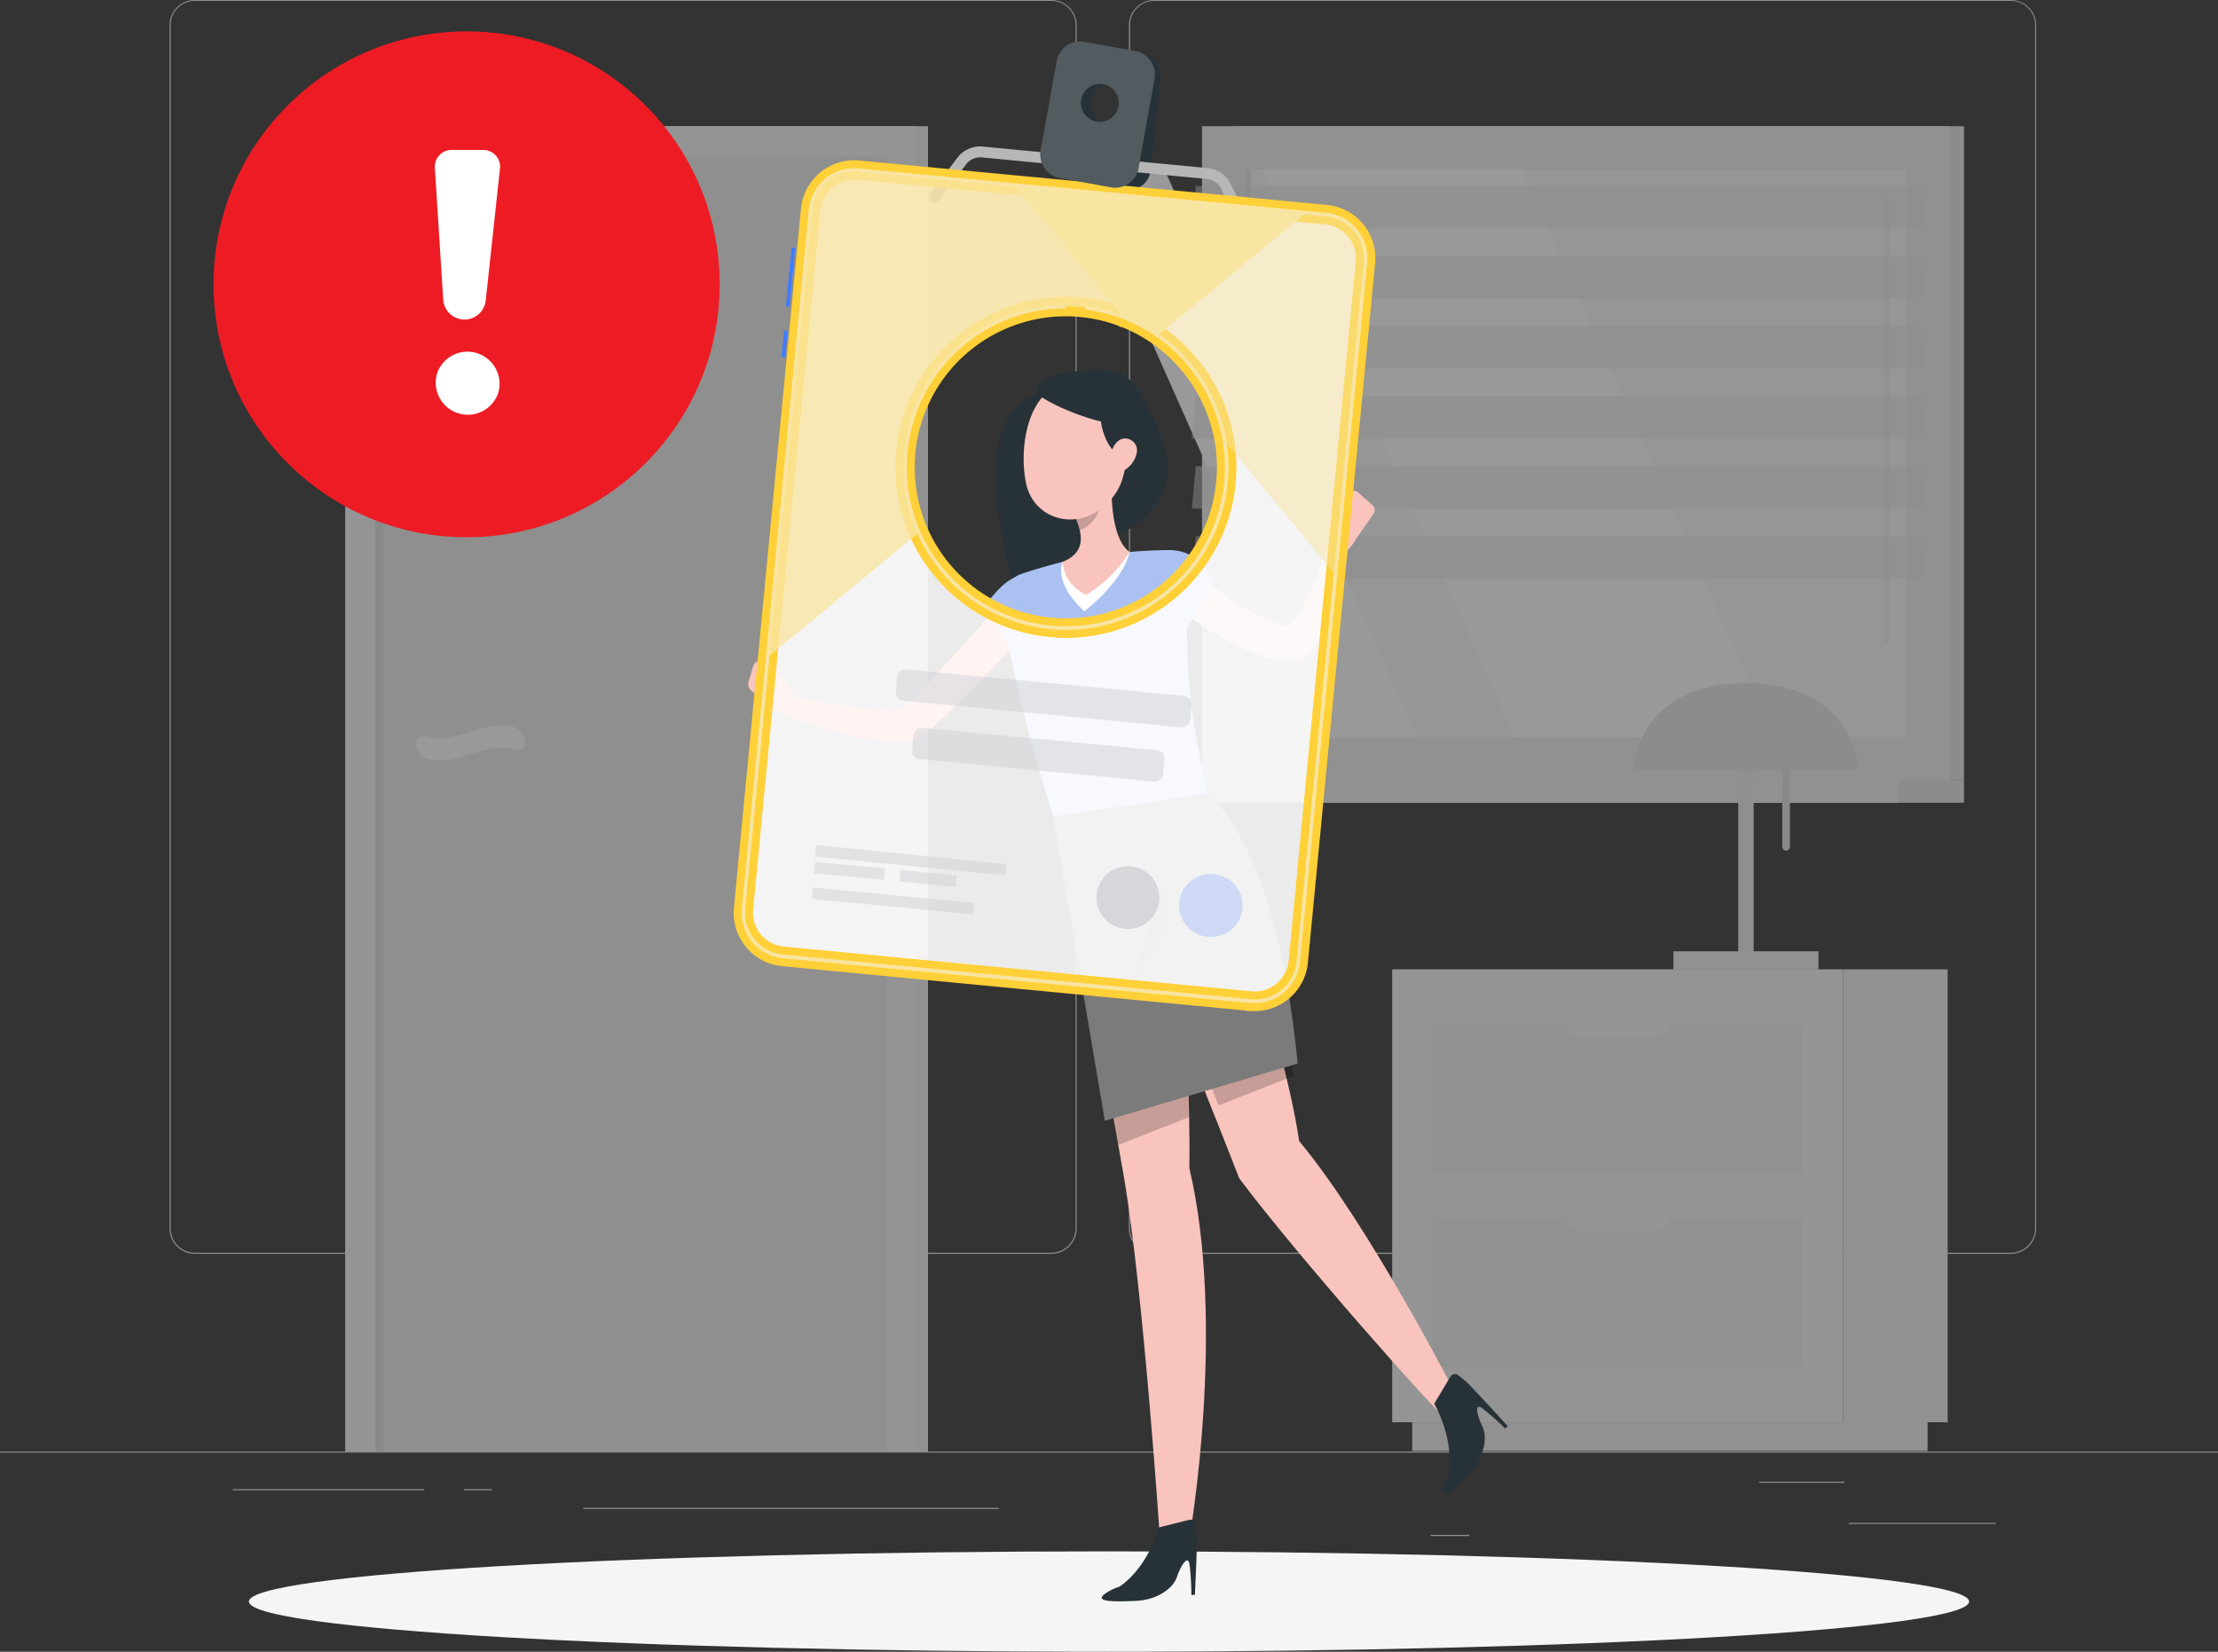 <svg width="376" height="280" fill="none" xmlns="http://www.w3.org/2000/svg"><rect width="100%" height="100%" fill="#333333" stroke="none"/><g opacity=".5"><path d="M376 246.061H0v.188h376v-.188zm-37.675 12.091h-24.906v.188h24.906v-.188zm-89.247 2.045h-6.535v.188h6.535v-.188zm63.588-9.018h-14.431v.188h14.431v-.188zM71.93 252.441H39.45v.188h32.48v-.188zm11.46 0h-4.761v.188h4.76v-.188zm85.923 3.171H98.865v.188h70.448v-.188zm8.911-43.071H33.028a4.295 4.295 0 01-4.294-4.292V4.254A4.29 4.29 0 0133.028 0h145.196a4.294 4.294 0 014.294 4.291V208.25a4.292 4.292 0 01-4.294 4.292zM33.028.151a4.107 4.107 0 00-4.106 4.103v203.995a4.103 4.103 0 004.106 4.104h145.196a4.105 4.105 0 004.106-4.104V4.254A4.103 4.103 0 00178.224.15H33.028zm307.861 212.39H195.678a4.29 4.29 0 01-4.294-4.292V4.254A4.294 4.294 0 01195.678 0h145.211a4.294 4.294 0 014.279 4.254v203.995a4.293 4.293 0 01-4.279 4.292zM195.678.151a4.102 4.102 0 00-4.106 4.104v203.994a4.102 4.102 0 004.106 4.104h145.211a4.105 4.105 0 004.106-4.104V4.254A4.103 4.103 0 00340.889.15H195.678z" fill="#EBEBEB"/><path d="M208.996 132.327H332.94V21.397H208.996v110.93z" fill="#E6E6E6"/><path d="M203.769 132.327h126.727V21.397H203.769v110.93z" fill="#F0F0F0"/><path d="M208.996 136.085H332.94v-3.758H208.996v3.758z" fill="#E6E6E6"/><path d="M195.077 136.085h126.727v-3.758H195.077v3.758z" fill="#F0F0F0"/><path d="M323.194 125.022v-96.32H211.079v96.32h112.115z" fill="#FAFAFA"/><path d="M300.665 125.029l-42.887-96.327h-43.886l42.886 96.327h43.887z" fill="#fff"/><path d="M319.811 108.93a.518.518 0 00.518-.518V33.459a.522.522 0 10-1.045 0v74.953a.525.525 0 00.155.369.528.528 0 00.372.149z" fill="#F0F0F0"/><path d="M240.279 125.029l-42.887-96.327h-15.183l42.887 96.327h15.183z" fill="#fff"/><path d="M212.004 125.022v-96.32h-.925v96.32h.925z" fill="#E6E6E6"/><path opacity=".5" d="M202.04 38.735h123.952l.669-7.192H202.717l-.677 7.192zm0 11.875h123.952l.669-7.192H202.717l-.677 7.192zm0 11.874h123.952l.669-7.192H202.717l-.677 7.192zm0 11.876h123.952l.669-7.193H202.717l-.677 7.192zm0 11.874h123.952l.669-7.192H202.717l-.677 7.192zm0 11.875h123.952l.669-7.185H202.717l-.677 7.185z" fill="#E6E6E6"/><path d="M58.55 246.053h98.768V21.397H58.551v224.656z" fill="#F0F0F0"/><path d="M58.55 246.053h96.821V21.397h-96.82v224.656z" fill="#F5F5F5"/><path d="M150.272 246.06V26.5H63.649v219.56h86.623z" fill="#EBEBEB"/><path d="M87.164 127.014c-4.91-1.353-9.821 3.006-14.732 1.653a3.074 3.074 0 01-1.887-2.72c0-1.038.85-1.338 1.887-1.06 4.911 1.353 9.822-3.006 14.732-1.654a3.083 3.083 0 011.888 2.721c.007 1.06-.85 1.353-1.888 1.06z" fill="#fff"/><path d="M64.98 246.06V26.5h-1.323v219.56h1.324z" fill="#E0E0E0"/><path d="M312.449 241.101h17.717v-76.78h-17.717v76.78zm-73.042 4.869h87.36v-4.863h-87.36v4.863z" fill="#F0F0F0"/><path d="M312.456 164.321h-76.448v76.78h76.448v-76.78z" fill="#F5F5F5"/><path d="M305.485 173.775h-62.513v25.178h62.513v-25.178zm0 32.694h-62.513v25.177h62.513v-25.177z" fill="#F0F0F0"/><path d="M267.216 175.895h14.032c.955 0 1.73-.773 1.73-1.725 0-.953-.775-1.725-1.73-1.725h-14.032c-.956 0-1.73.772-1.73 1.725 0 .952.774 1.725 1.73 1.725zm-.008 32.7h14.04a1.73 1.73 0 001.73-1.728 1.73 1.73 0 00-1.73-1.691h-14.04a1.73 1.73 0 00-1.729 1.728 1.725 1.725 0 001.729 1.691z" fill="#F5F5F5"/><path d="M295.979 162.81a1.316 1.316 0 01-1.308-1.308v-39.893a1.314 1.314 0 011.308-1.307 1.314 1.314 0 011.309 1.307v39.893a1.317 1.317 0 01-1.309 1.308z" fill="#EBEBEB"/><path d="M308.267 161.262h-24.582v3.096h24.582v-3.096z" fill="#F0F0F0"/><path d="M302.785 144.187a.656.656 0 01-.654-.654v-19.947a.655.655 0 011.308 0v19.962a.656.656 0 01-.654.639z" fill="#E0E0E0"/><path d="M276.863 130.485s.489-14.663 19.109-14.663c18.619 0 19.115 14.663 19.115 14.663h-38.224z" fill="#E6E6E6"/></g><path d="M188 280c80.526 0 145.805-3.809 145.805-8.508 0-4.699-65.279-8.508-145.805-8.508-80.526 0-145.805 3.809-145.805 8.508 0 4.699 65.279 8.508 145.805 8.508z" fill="#F5F5F5"/><path d="M175.712 66.933c.038-1.585 1.504-3.675 7.415-4.05 5.911-.376 8.107-.106 10.528 4.509 2.632 4.968 5.64 10.522 3.677 15.617-1.962 5.096-8.144 8.08-12.573 10.77-4.429 2.69-11.047 11.732-11.047 11.732s-12.28-34.113 2-38.578z" fill="#263238"/><path d="M178.412 135.002s8.956 45.958 12.137 64.635c3.301 19.427 6.091 61.229 6.091 61.229h4.978s6.34-36.03 0-62.868c.429-21.389-3.76-65.874-3.76-65.874l-19.446 2.878z" fill="#F9C4BD"/><path d="M183.598 134.033s19.65 48.055 26.486 65.724c9.588 12.851 33.712 40.11 35.035 40.659l1.745-3.931s-14.739-28.807-26.621-43.041c-3.158-21.157-18.198-62.139-18.198-62.139l-18.447 2.728z" fill="#F9C4BD"/><path d="M175.689 105.113c-1.413 1.653-2.865 3.239-4.316 4.84-1.451 1.601-2.948 3.156-4.444 4.72a176.43 176.43 0 01-4.573 4.629 212.245 212.245 0 01-4.782 4.51l.248-.263a5.428 5.428 0 01-1.218 1.044 6.458 6.458 0 01-1.173.564 8.542 8.542 0 01-2.031.466c-1.14.11-2.289.11-3.429 0a41.118 41.118 0 01-6.106-1.045 94.233 94.233 0 01-5.761-1.653 64.649 64.649 0 01-5.587-2.067 1.577 1.577 0 01.933-3.006c1.857.391 3.76.751 5.64 1.12 1.88.368 3.76.669 5.632.902 1.812.256 3.638.399 5.467.428.804.015 1.607-.048 2.399-.188a3.68 3.68 0 00.797-.233.417.417 0 00.135-.083s-.052 0-.12.091l.248-.263c1.504-1.466 2.933-3.007 4.377-4.547l4.316-4.698 8.581-9.484a3.18 3.18 0 014.775 4.193l-.008.023z" fill="#FF8B7B"/><path d="M134.706 118.273l-3.106-5.434-2.181 5.907s2.632 3.006 5.151 2.405l.136-2.878z" fill="#FF8B7B"/><path d="M127.659 112.996l-.752 2.533a1.502 1.502 0 00.489 1.586l2.023 1.631 2.143-5.945-1.902-.752a1.506 1.506 0 00-2.001.947z" fill="#F9C4BD"/><path d="M175.75 97.53c-4.422-.752-6.385 2.33-8.49 4.651.504 4.104 7.745 12.521 7.745 12.521s8.784-15.865.745-17.173z" fill="#ABC1F1"/><path d="M169.869 102.565c.564 4.471 2.7 17.015 8.678 35.804l26.109-3.841c-1.804-9.462-4.294-18.39-3.143-37.217a3.8 3.8 0 00-3.813-4.036c-1.767 0-3.948.076-6.219.301a80.355 80.355 0 00-11.34 1.676c-2.406.586-4.955 1.368-6.896 2a4.958 4.958 0 00-3.376 5.313z" fill="#ABC1F1"/><path d="M180.141 95.237l11.34-1.675s-.519 4.351-7.663 10.07c-5.429-5.035-3.677-8.395-3.677-8.395z" fill="#fff"/><path d="M188.473 80.965c-.173 3.758.098 10.522 3.008 12.596a22.072 22.072 0 01-7.317 7.268 6.564 6.564 0 01-4.023-5.592c3.926-1.57 3.377-4.577 2.256-7.305l6.076-6.967z" fill="#F9C4BD"/><path opacity=".2" d="M185.992 83.814l-3.602 4.118c.272.634.489 1.29.646 1.962 1.504-.451 3.407-2.473 3.332-4.127a5.514 5.514 0 00-.376-1.953z" fill="#000"/><path d="M191.331 73.714c-.556 6.14-.654 8.748-3.85 11.822-4.813 4.614-12.235 2.593-13.536-3.585-1.166-5.562-.068-14.67 6.016-16.948a8.419 8.419 0 0110.724 4.524 8.404 8.404 0 01.646 4.187z" fill="#F9C4BD"/><path d="M186.616 68.933c-.541 3.675 1.632 8.17 3.512 8.222 1.88.052 3.301-7.05 3.301-7.05l-6.813-1.172z" fill="#263238"/><path d="M176.171 67.054c4.008 2.84 15.92 7.095 16.168 3.427.248-3.668-4.723-6.636-8.4-6.636-3.677 0-6.64 1.458-7.768 3.209z" fill="#263238"/><path opacity=".2" d="M189.579 194.089l11.957-4.697c-.06-2.864-.158-5.9-.301-9.019l-13.318 4.848a382.406 382.406 0 011.662 8.868zm27.749-19.615l-13.912 5.065c1.097 2.721 2.158 5.366 3.15 7.861l12.784-5.042c-.616-2.548-1.27-5.194-2.022-7.884z" fill="#000"/><path d="M192.655 76.967a4.51 4.51 0 01-2.061 2.758c-1.361.797-2.444-.323-2.399-1.819.038-1.345.797-3.382 2.331-3.57a2.024 2.024 0 012.129 2.63z" fill="#F9C4BD"/><path d="M178.555 138.376l8.738 51.61 32.689-9.695c-2.654-27.274-9.46-40.78-15.325-45.763l-26.102 3.848z" fill="#7B7B7B"/><path opacity=".2" d="M191.797 167.371l6.535-10.739-1.12-7.546-5.415 18.285z" fill="#000"/><path d="M201.182 95.853c.557.496 1.241 1.067 1.873 1.601.632.534 1.316 1.06 1.985 1.57 1.346 1.015 2.707 2.022 4.114 2.924a32.871 32.871 0 008.685 4.171c.181.061.369.091.549.136l.271.067c.083 0 0 0 0 0h-.105c-.309 0-.414.136-.331.098a3.886 3.886 0 001.09-1.097 25.928 25.928 0 002.361-4.171c.752-1.504 1.414-3.12 2.038-4.743a346.196 346.196 0 001.85-4.892v-.038a1.58 1.58 0 013.053.752 63.06 63.06 0 01-2.466 10.732 27.069 27.069 0 01-2.369 5.359 9.167 9.167 0 01-2.489 2.81 5.007 5.007 0 01-2.828.925 3.524 3.524 0 01-.436 0l-.361-.045-.383-.06c-.248-.046-.512-.083-.752-.136a28.11 28.11 0 01-5.648-1.834 41.48 41.48 0 01-5.061-2.66 55.298 55.298 0 01-4.655-3.157 66.82 66.82 0 01-2.188-1.743 32.467 32.467 0 01-2.151-1.902 3.178 3.178 0 01-.833-3.428 3.19 3.19 0 012.851-2.081 3.179 3.179 0 012.284.835l.052.007z" fill="#F9C4BD"/><path d="M197.415 93.26c4.474-.263 6.226 2.082 8.084 4.608-.918 4.028-5.806 10.92-5.806 10.92s-10.408-15.046-2.278-15.528z" fill="#ABC1F1"/><path d="M225.329 91.877l1.128-6.613 4.076 4.825s-1.429 3.758-3.993 4.05l-1.211-2.262z" fill="#F9C4BD"/><path d="M230.187 83.46l2.452 2.15a1.163 1.163 0 01.18 1.548l-2.707 3.84-3.647-5.742 2.256-1.826a1.164 1.164 0 011.466.03z" fill="#F9C4BD"/><path d="M187.187 270.267a8.691 8.691 0 012.512-1.27s4.452-2.51 6.768-10.071l5.144-1.285a.933.933 0 011.15.752c.045.406.076.872.128 1.247.055.819.055 1.64 0 2.458-.045 2.555-.331 8.267-.331 8.267h-.594a43.581 43.581 0 00-.316-5.208c-.3-1.684-1.504.308-2.15 2.209-.647 1.902-3.347 3.931-7.235 4.029-4.549.18-6.399-.023-5.076-1.128zm57.424-17.744a8.664 8.664 0 01.879-2.675s1.369-4.923-2.353-11.905l2.722-4.554a.932.932 0 011.369-.256c.323.256.669.564.977.789.617.54 1.197 1.12 1.737 1.736 1.775 1.834 5.648 6.088 5.648 6.088l-.421.421a43.872 43.872 0 00-3.918-3.457c-1.399-.977-.827 1.27.045 3.089.872 1.818.429 5.14-2.256 7.966-3.136 3.322-4.58 4.487-4.429 2.758z" fill="#263238"/><path opacity=".9" d="M224.788 36.404l-79.291-7.598a7.426 7.426 0 00-5.406 1.664 7.414 7.414 0 00-2.663 4.987l-11.363 118.611a7.416 7.416 0 006.655 8.064l79.284 7.591a7.427 7.427 0 005.406-1.664 7.416 7.416 0 002.663-4.987l11.37-118.566a7.42 7.42 0 00-6.655-8.102zm-16.973 45.417a27.215 27.215 0 01-6.609 15.293 27.254 27.254 0 01-43.624-3.513 27.216 27.216 0 012.03-31.655 27.26 27.26 0 0130.644-8.256 26.762 26.762 0 016.016 3.164 27.209 27.209 0 0111.551 24.96l-.008.007z" fill="#fff"/><path d="M184.714 7.372l8.55 1.646a4.376 4.376 0 013.459 4.705l-1.662 15.12a3.157 3.157 0 01-.113.587 3.613 3.613 0 01-4.218 2.653l-8.588-1.623a4.376 4.376 0 01-3.444-4.156 3.179 3.179 0 010-.602l1.661-15.121a3.63 3.63 0 012.84-3.201 3.636 3.636 0 011.515-.008zm3.594 7.222a2.88 2.88 0 00-3.444 2.563 3.471 3.471 0 002.752 3.758 2.881 2.881 0 003.444-2.57 3.468 3.468 0 00-2.759-3.758l.007.007z" fill="#263238"/><path d="M211.177 39.404a.924.924 0 01-.835-.519l-3.317-6.854a3.004 3.004 0 00-2.428-1.69l-38.134-3.654a3.01 3.01 0 00-2.7 1.195l-4.557 6.096a.939.939 0 01-.975.353.938.938 0 01-.7-.765.928.928 0 01.171-.693l4.557-6.095a4.882 4.882 0 014.362-1.932l38.133 3.653a4.895 4.895 0 013.911 2.72l3.316 6.855a.93.93 0 01-.052.891.93.93 0 01-.783.431l.031.008z" fill="#B7B7B7"/><path d="M133.104 60.53l-.617-.061.421-4.412.617.06-.421 4.412zm.752-8.539l-.617-.06.955-9.995.617.06-.955 9.995z" fill="#407BFF"/><path d="M212.048 170.703v.025l.673-.003a8.396 8.396 0 008.327-7.571v-.002l11.401-118.611v-.002a8.393 8.393 0 00-1.884-6.119 8.402 8.402 0 00-5.651-3.013h-.003l-79.321-7.53h-.001a8.402 8.402 0 00-9.136 7.53l-.001.002-11.37 118.566v.002a8.394 8.394 0 007.535 9.132h.002l79.283 7.591.032.003h.114zm4.77-3.432a6.446 6.446 0 01-4.69 1.448l-.003-.001-79.346-7.59h-.001a6.435 6.435 0 01-5.775-6.996v-.001l11.4-118.57s0 0 0 0a6.439 6.439 0 016.997-5.779h.003l79.312 7.598h.001a6.436 6.436 0 015.782 6.995l-.001.002-11.37 118.562v.001a6.435 6.435 0 01-2.309 4.331zm-38.83-59.95c.692.065 1.382.106 2.07.123v.024l.672-.002a28.268 28.268 0 0021.536-10.029 28.229 28.229 0 006.27-22.904v-.002a28.395 28.395 0 00-11.706-18.473 27.762 27.762 0 00-6.242-3.28 28.26 28.26 0 00-32.334 9.307 28.223 28.223 0 00-5.246 22.702 28.235 28.235 0 0024.979 22.534h.001zm5.326-55.582h-.003l-.005.046a27.585 27.585 0 00-2.646-.123l2.654.077zm-2.653 1.21l.576-.001a24.71 24.71 0 011.941.125h.006a26.15 26.15 0 016.709 1.546l.002.001a25.747 25.747 0 015.804 3.047h.001a26.433 26.433 0 0110.905 17.18c.384 2.273.465 4.586.242 6.88h0a26.268 26.268 0 01-5.605 13.862 26.293 26.293 0 01-27.216 9.05 26.272 26.272 0 01-19.297-21.208 26.257 26.257 0 011.903-14.829 26.281 26.281 0 019.69-11.39 26.302 26.302 0 0114.339-4.264z" fill="#F8E5A2" stroke="#FFD037" stroke-width="1.341"/><path opacity=".8" d="M190.256 53.69a27.29 27.29 0 00-29.402 6.84 27.25 27.25 0 00-5.085 29.74l-25.568 21.102 7.28-75.907a7.423 7.423 0 018.068-6.651l26.268 2.517 8.415 10.192 10.024 12.167z" fill="#F8E5A2"/><path opacity=".5" d="M231.443 44.47l-5.091 52.977-18.8-22.773a27.3 27.3 0 00-11.28-17.827l25.177-20.773 3.331.316a7.416 7.416 0 016.663 8.08z" fill="#F8E5A2"/><path d="M221.449 36.074l-25.177 20.78a26.736 26.736 0 00-6.016-3.163l-10.054-12.176-8.43-10.19 49.677 4.75z" fill="#F8E5A2"/><path opacity=".5" d="M200.713 117.972l-47.056-4.503a1.435 1.435 0 00-1.566 1.292l-.236 2.454a1.437 1.437 0 001.293 1.566l47.056 4.503a1.437 1.437 0 001.567-1.292l.235-2.454a1.437 1.437 0 00-1.293-1.566zm-4.598 9.205l-39.69-3.799a1.435 1.435 0 00-1.566 1.292l-.235 2.454a1.436 1.436 0 001.292 1.566l39.69 3.798a1.436 1.436 0 001.567-1.292l.235-2.454a1.436 1.436 0 00-1.293-1.565zm-46.103 20.064l-11.797-1.129-.185 1.931 11.797 1.129.185-1.931zm12.171 1.17l-9.514-.911-.185 1.93 9.514.911.185-1.93zm2.962 4.664l-27.346-2.617-.185 1.93 27.346 2.617.185-1.93zm5.469-6.593l-32.223-3.22-.194 1.939 32.223 3.22.194-1.939z" fill="#D0D1D5"/><path d="M192.512 8.665l-8.723-1.586a4.024 4.024 0 00-4.655 3.254l-2.722 15.144c-.039.198-.059.4-.06.601a4.042 4.042 0 003.286 4.089l8.701 1.586a4.016 4.016 0 004.512-2.669 3.21 3.21 0 00.158-.586l2.714-15.144a4.05 4.05 0 00-3.211-4.69zm-5.527 5.614a3.213 3.213 0 012.592 2.462 3.203 3.203 0 01-1.293 3.331 3.215 3.215 0 01-4.786-1.352 3.208 3.208 0 013.487-4.44z" fill="#263238"/><path opacity=".2" d="M192.512 8.665l-8.723-1.586a4.024 4.024 0 00-4.655 3.254l-2.722 15.144c-.039.198-.059.4-.06.601a4.042 4.042 0 003.286 4.089l8.701 1.586a4.016 4.016 0 004.512-2.669 3.21 3.21 0 00.158-.586l2.714-15.144a4.05 4.05 0 00-3.211-4.69zm-5.527 5.614a3.213 3.213 0 012.592 2.462 3.203 3.203 0 01-1.293 3.331 3.215 3.215 0 01-4.786-1.352 3.208 3.208 0 013.487-4.44z" fill="#fff"/><path opacity=".2" d="M210.632 154.012a5.33 5.33 0 00-4.799-5.812 5.33 5.33 0 10-1.017 10.609 5.332 5.332 0 005.816-4.797z" fill="#407BFF"/><path opacity=".8" d="M196.516 152.662a5.328 5.328 0 00-4.799-5.812 5.33 5.33 0 00-5.816 4.796 5.33 5.33 0 004.799 5.812 5.33 5.33 0 005.816-4.796z" fill="#D0D1D5"/><ellipse cx="79.1" cy="48.198" rx="42.902" ry="42.877" fill="#ED1C24"/><path d="M73.722 28.496l1.41 22.263a3.619 3.619 0 007.21.187l2.416-22.382A2.837 2.837 0 0081.9 25.42h-5.425a2.84 2.84 0 00-2.754 3.076zM84.44 66.677a5.442 5.442 0 00-10.328-3.428 5.442 5.442 0 0010.328 3.428z" fill="#fff"/></svg>